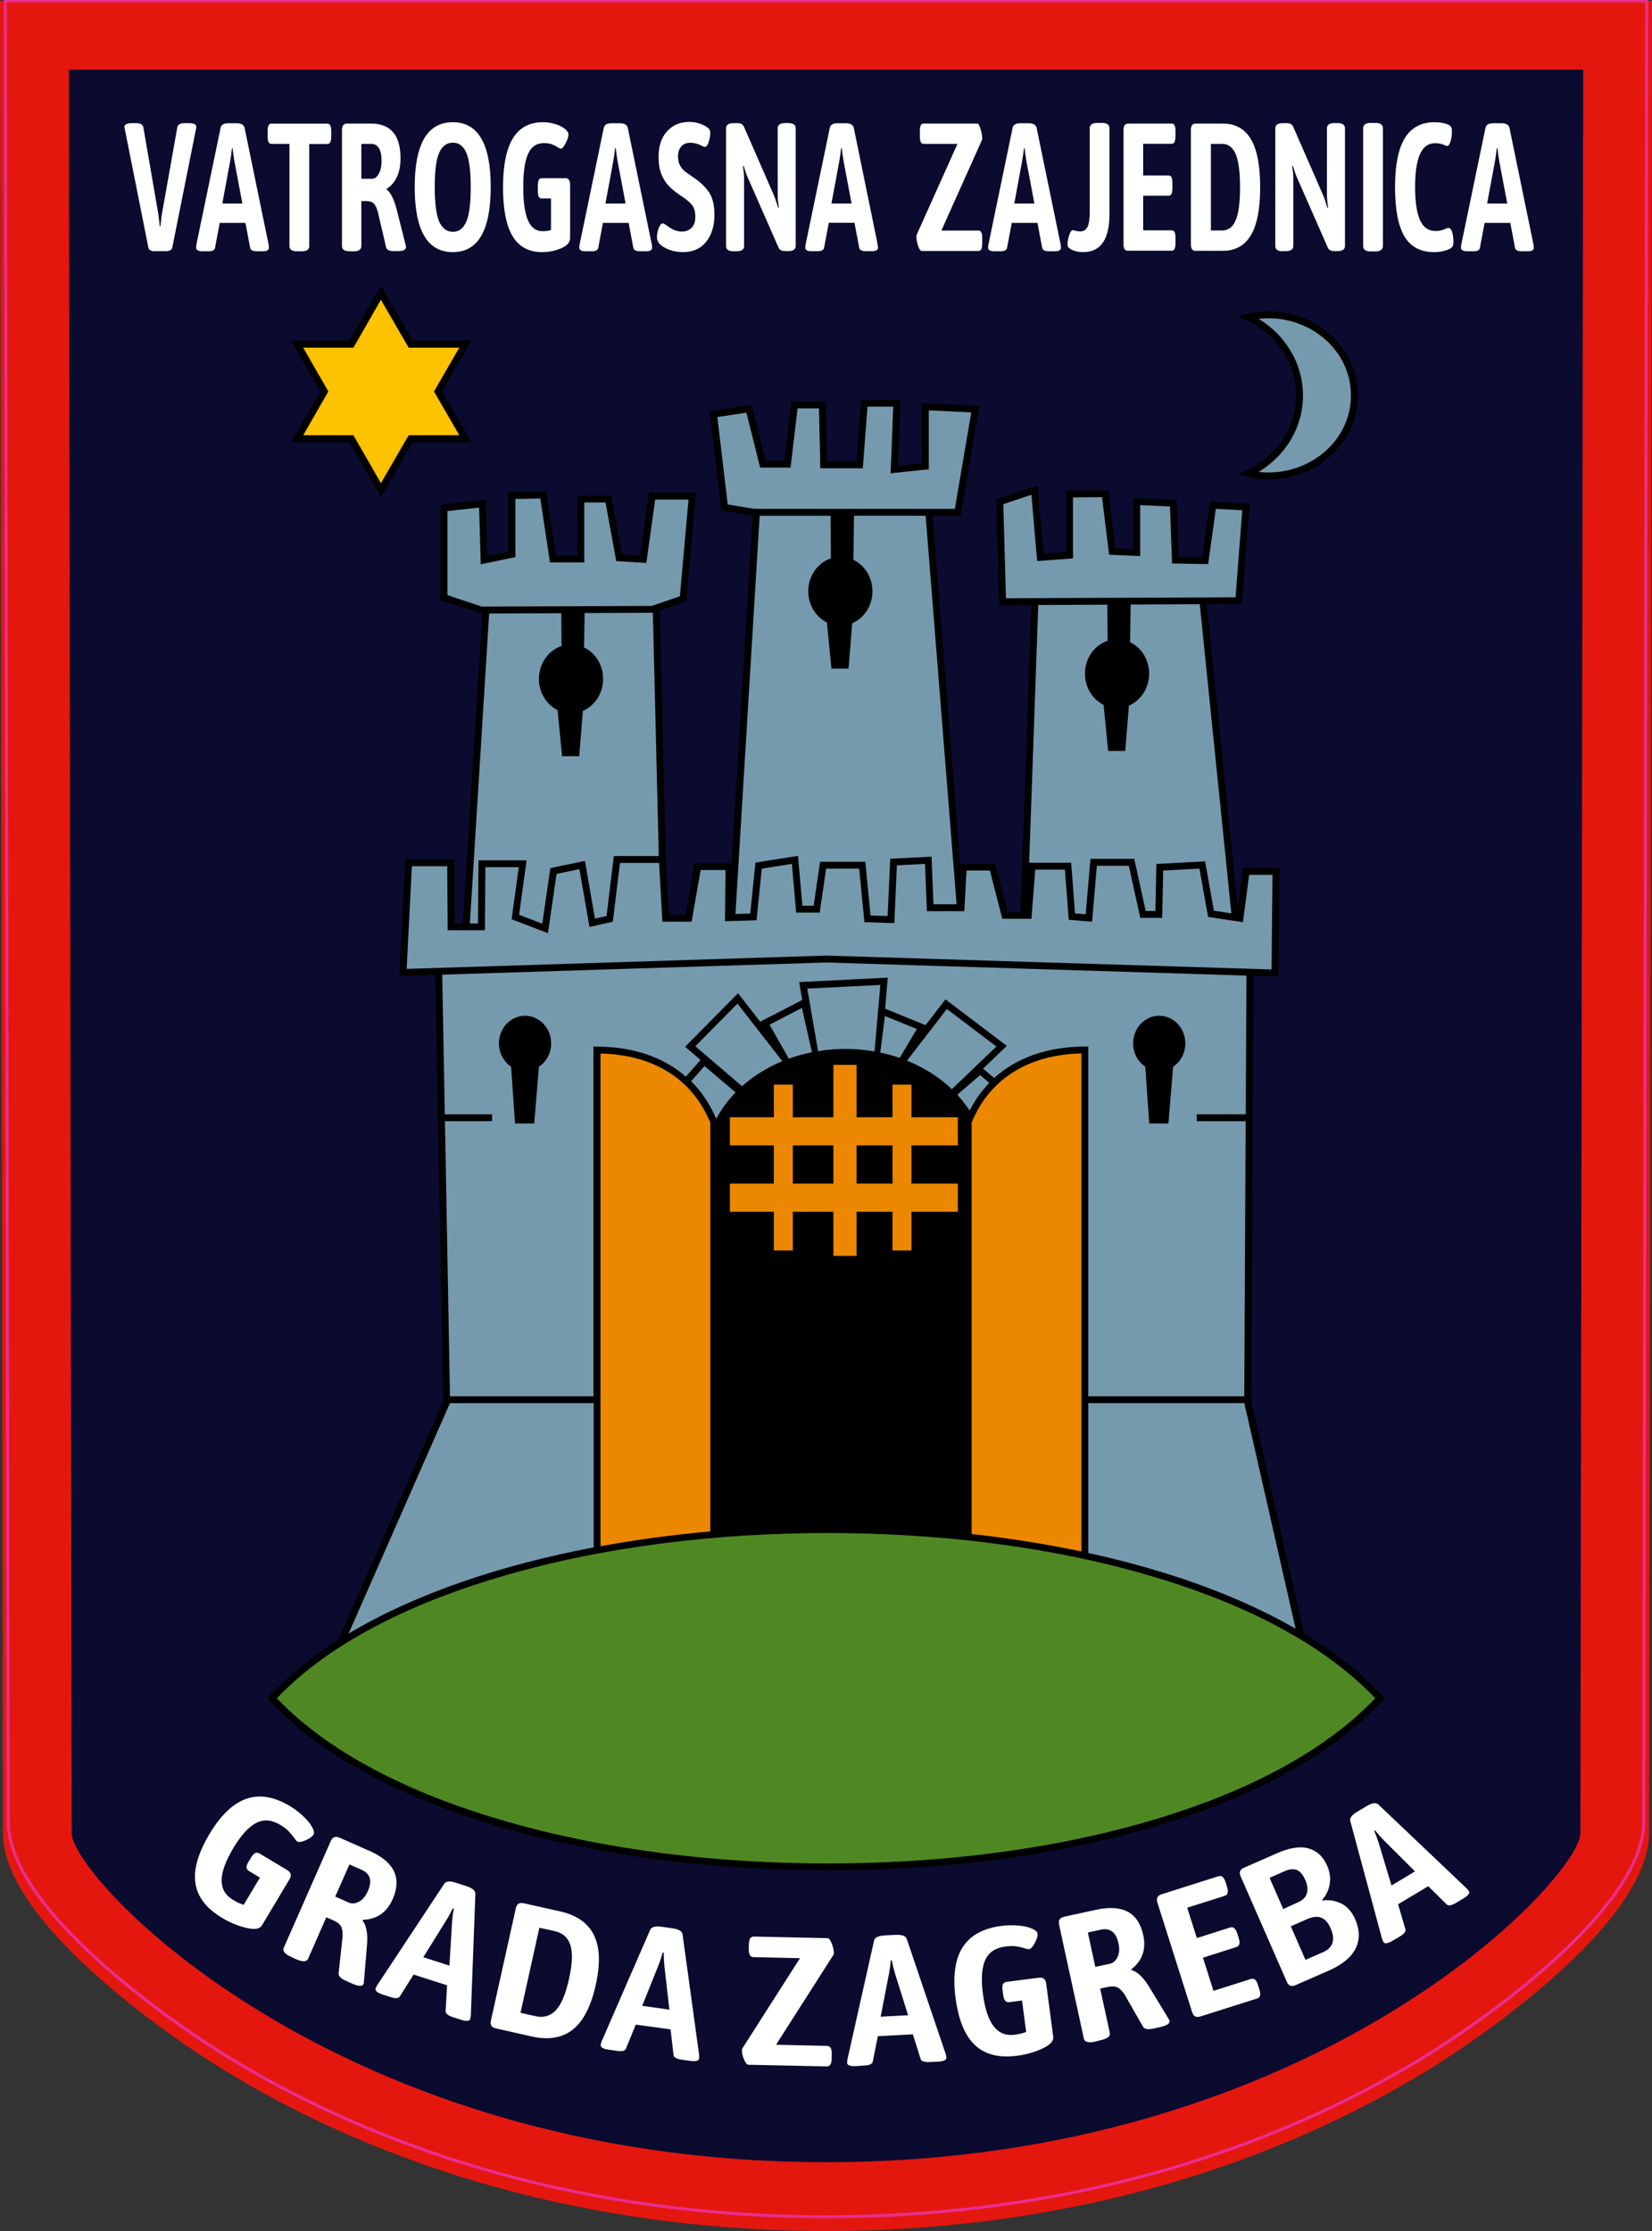 <svg xmlns="http://www.w3.org/2000/svg" width="120" height="162" viewBox="0 0 120 162" fill="none">
  <rect x="0" y="0" width="120" height="162" fill="#333333" stroke="none"/>
  <g clip-path="url(#clip0_809_2)">
    <path fill-rule="evenodd" clip-rule="evenodd" d="M60.003 162C44.867 162 29.674 158.4 16.65 150.545C11.954 147.714 0.228 139.465 0.216 133.125L0 0.063H120L119.784 133.125C119.772 139.465 108.046 147.714 103.35 150.545C90.326 158.4 75.139 162 60.003 162Z" fill="#E4170F"/>
    <path fill-rule="evenodd" clip-rule="evenodd" d="M60.003 157.004C24.323 157.004 5.208 136.332 5.208 133.113L4.998 5.058H115.002L114.797 133.119C114.797 136.332 95.677 157.004 60.003 157.004Z" fill="#0B0A2F"/>
    <path fill-rule="evenodd" clip-rule="evenodd" d="M32.731 62.649H29.68L29.276 70.613L31.871 70.533L32.446 101.812L24.773 119.249L24.71 119.288C22.917 120.428 21.215 121.755 19.764 123.316C24.016 127.873 30.579 130.71 36.442 132.424C43.996 134.629 52.216 135.557 60.071 135.563C67.881 135.569 76.049 134.663 83.563 132.47C89.461 130.75 95.978 127.896 100.248 123.316C98.603 121.55 96.639 120.069 94.578 118.827L94.487 118.77L90.633 101.812L90.793 70.596L92.609 70.653L92.683 63.276H90.514L90.127 66.215L89.683 66.209L87.377 43.629L89.979 43.617L90.502 36.81L88.1 36.691L87.542 40.712L85.374 40.672L85.226 36.548L82.573 36.429V40.126L80.785 40.046L80.273 35.853L77.689 35.882V40.319L75.566 40.479L75.144 35.597L72.628 36.434L72.833 43.697L75.179 43.686L74.376 66.471H72.998L72.099 62.968H69.52L67.466 37.203H69.566L70.841 29.713L67.215 29.542V33.859L64.955 34.099L65.149 29.291H62.786L62.445 33.763H59.832L59.735 29.411H57.715L57.202 33.711H55.409L54.407 29.695L51.829 30.083L52.631 36.856L54.942 37.237L53.383 62.94H50.684L50.024 66.688H48.356L48.117 62.512L47.668 44.147L49.609 43.481L50.269 36.024H47.36L46.717 40.615L44.969 40.502L44.19 36.235H42.191V40.587H40.159L39.459 35.939L37.182 35.99V40.245L35.156 40.667L35.042 36.577L32.253 36.884V43.39L35.304 44.364L33.875 67.297H32.771L32.731 62.649Z" fill="#759AAE"/>
    <path fill-rule="evenodd" clip-rule="evenodd" d="M78.503 112.903C75.879 112.35 73.22 111.934 70.551 111.638L70.329 111.615V81.464L70.346 81.419C71.792 77.933 74.883 76.326 78.549 76.246L78.805 76.241V112.965L78.503 112.903Z" fill="#EB8800"/>
    <path fill-rule="evenodd" clip-rule="evenodd" d="M43.37 112.572V76.241L43.626 76.246C47.292 76.326 50.383 77.933 51.829 81.419L51.846 81.464V111.427L51.618 111.45C48.954 111.689 46.296 112.037 43.666 112.521L43.37 112.572Z" fill="#EB8800"/>
    <path fill-rule="evenodd" clip-rule="evenodd" d="M100.077 123.492C95.813 127.97 89.404 130.767 83.558 132.476C76.021 134.674 67.909 135.574 60.066 135.569C52.182 135.563 44.019 134.646 36.437 132.43C30.619 130.733 24.17 127.941 19.918 123.492L19.752 123.322L19.918 123.151C24.164 118.702 30.613 115.916 36.437 114.213C44.019 111.997 52.176 111.08 60.066 111.074C67.904 111.069 76.015 111.963 83.558 114.167C89.409 115.876 95.813 118.673 100.077 123.151L100.242 123.322L100.077 123.492Z" fill="#4F8823"/>
    <path fill-rule="evenodd" clip-rule="evenodd" d="M23.561 28.425L21.597 24.996H25.53L27.67 21.27L29.834 24.996H33.801L31.814 28.425L33.801 31.854H29.834L27.67 35.585L25.53 31.854H21.597L23.561 28.425Z" fill="#FDC200"/>
    <path fill-rule="evenodd" clip-rule="evenodd" d="M91.299 34.059C93.183 32.92 94.402 30.937 94.402 28.71C94.402 26.483 93.183 24.506 91.299 23.367L90.673 22.985L91.402 22.905C91.652 22.877 91.897 22.866 92.147 22.866C95.421 22.866 98.386 25.326 98.386 28.716C98.386 32.105 95.421 34.566 92.147 34.566C91.897 34.566 91.647 34.554 91.402 34.526L90.673 34.446L91.299 34.059Z" fill="#759AAE"/>
    <path d="M109.486 14.782L108.906 11.706C108.854 11.427 108.815 11.114 108.775 10.766H108.723C108.689 11.108 108.644 11.421 108.593 11.706L108.023 14.782H109.486ZM106.595 18.246C106.281 18.246 106.122 18.16 106.122 17.984C106.122 17.955 106.128 17.881 106.145 17.762L107.904 9.28C107.949 9.057 108.137 8.949 108.484 8.949H109.054C109.395 8.949 109.594 9.057 109.646 9.28L111.393 17.762C111.41 17.887 111.416 17.961 111.416 17.984C111.416 18.16 111.268 18.246 110.978 18.246H110.551C110.243 18.246 110.078 18.16 110.05 17.995L109.708 16.184H107.841L107.5 17.995C107.471 18.16 107.317 18.246 107.039 18.246H106.595ZM104.175 18.308C103.191 18.308 102.468 17.927 102.018 17.163C101.563 16.4 101.335 15.204 101.335 13.575C101.335 11.991 101.568 10.812 102.041 10.037C102.513 9.262 103.236 8.875 104.204 8.875C104.597 8.875 104.927 8.932 105.189 9.046C105.297 9.092 105.371 9.154 105.416 9.245C105.462 9.331 105.473 9.45 105.467 9.587C105.462 9.849 105.428 10.1 105.342 10.333C105.263 10.567 105.154 10.647 105.023 10.578C104.784 10.453 104.523 10.396 104.249 10.396C103.754 10.396 103.39 10.658 103.151 11.182C102.912 11.706 102.792 12.504 102.792 13.58C102.792 14.663 102.912 15.466 103.151 15.99C103.39 16.514 103.765 16.776 104.283 16.776C104.443 16.776 104.579 16.759 104.699 16.725C104.819 16.691 104.949 16.639 105.103 16.577C105.149 16.559 105.177 16.548 105.2 16.548C105.319 16.548 105.416 16.645 105.479 16.844C105.541 17.044 105.576 17.283 105.576 17.562C105.576 17.687 105.559 17.79 105.519 17.875C105.479 17.961 105.399 18.023 105.291 18.081C105.171 18.137 105.006 18.194 104.807 18.24C104.608 18.285 104.397 18.308 104.175 18.308ZM99.564 18.257C99.2 18.257 99.018 18.126 99.018 17.858V9.325C99.018 9.063 99.2 8.926 99.564 8.926H99.918C100.276 8.926 100.453 9.057 100.453 9.325V17.858C100.453 18.12 100.276 18.257 99.918 18.257H99.564ZM93.183 18.246C92.819 18.246 92.637 18.12 92.637 17.864V9.325C92.637 9.069 92.819 8.943 93.183 8.943H93.462C93.593 8.943 93.696 8.966 93.775 9.012C93.855 9.057 93.918 9.143 93.969 9.274L96.092 14.133C96.178 14.326 96.291 14.646 96.422 15.096L96.474 15.067C96.417 14.714 96.388 14.383 96.388 14.076V9.319C96.388 9.063 96.57 8.938 96.935 8.938H97.151C97.515 8.938 97.698 9.063 97.698 9.319V17.853C97.698 18.109 97.515 18.234 97.151 18.234H96.935C96.804 18.234 96.701 18.212 96.616 18.166C96.531 18.12 96.468 18.041 96.422 17.915L94.202 12.868C94.128 12.709 94.037 12.43 93.912 12.037L93.861 12.065C93.918 12.39 93.946 12.692 93.946 12.965V17.853C93.946 18.109 93.764 18.234 93.4 18.234H93.183V18.246ZM88.783 16.736C89.222 16.736 89.546 16.491 89.757 16.001C89.973 15.511 90.075 14.708 90.075 13.592C90.075 12.475 89.967 11.672 89.757 11.182C89.54 10.692 89.216 10.447 88.783 10.447H87.958V16.736H88.783ZM86.871 18.217C86.74 18.217 86.649 18.177 86.592 18.103C86.535 18.029 86.506 17.904 86.506 17.727V9.462C86.506 9.285 86.535 9.16 86.592 9.086C86.649 9.012 86.74 8.972 86.871 8.972H88.823C89.728 8.972 90.411 9.348 90.861 10.1C91.311 10.852 91.538 12.02 91.538 13.592C91.538 15.17 91.311 16.332 90.861 17.084C90.411 17.835 89.734 18.212 88.823 18.212H86.871V18.217ZM81.975 18.217C81.844 18.217 81.753 18.177 81.696 18.103C81.639 18.029 81.611 17.904 81.611 17.727V9.462C81.611 9.285 81.639 9.16 81.696 9.086C81.753 9.012 81.844 8.972 81.975 8.972H85.106C85.209 8.972 85.277 9.017 85.322 9.109C85.368 9.2 85.385 9.342 85.385 9.536V9.878C85.385 10.071 85.362 10.214 85.322 10.305C85.277 10.396 85.209 10.442 85.106 10.442H83.04V12.743H84.884C84.987 12.743 85.055 12.789 85.1 12.88C85.146 12.971 85.163 13.113 85.163 13.307V13.649C85.163 13.842 85.14 13.985 85.1 14.076C85.055 14.167 84.987 14.213 84.884 14.213H83.04V16.725H85.117C85.209 16.725 85.277 16.77 85.322 16.856C85.368 16.941 85.385 17.089 85.385 17.294V17.636C85.385 17.841 85.362 17.984 85.322 18.075C85.277 18.16 85.214 18.206 85.117 18.206H81.975V18.217ZM78.674 18.308C78.389 18.308 78.127 18.257 77.894 18.154C77.66 18.052 77.541 17.921 77.541 17.767C77.541 17.562 77.581 17.34 77.66 17.095C77.74 16.85 77.826 16.719 77.928 16.713C77.957 16.713 78.025 16.73 78.133 16.759C78.241 16.787 78.349 16.805 78.463 16.805C78.713 16.805 78.89 16.691 78.998 16.468C79.106 16.246 79.157 15.876 79.157 15.363V9.325C79.157 9.063 79.34 8.926 79.704 8.926H80.046C80.41 8.926 80.592 9.057 80.592 9.325V15.534C80.592 17.386 79.954 18.308 78.674 18.308ZM75.139 14.782L74.558 11.706C74.507 11.427 74.467 11.114 74.427 10.766H74.376C74.342 11.108 74.296 11.421 74.245 11.706L73.676 14.782H75.139ZM72.247 18.246C71.934 18.246 71.775 18.16 71.775 17.984C71.775 17.955 71.78 17.881 71.797 17.762L73.556 9.28C73.602 9.057 73.79 8.949 74.137 8.949H74.706C75.048 8.949 75.247 9.057 75.298 9.28L77.046 17.762C77.063 17.887 77.069 17.961 77.069 17.984C77.069 18.16 76.92 18.246 76.63 18.246H76.203C75.896 18.246 75.731 18.16 75.702 17.995L75.361 16.184H73.494L73.152 17.995C73.124 18.16 72.97 18.246 72.691 18.246H72.247ZM66.93 18.217C66.851 18.217 66.771 18.092 66.691 17.847C66.612 17.602 66.566 17.386 66.566 17.198C66.566 17.129 66.572 17.084 66.578 17.067L69.549 10.447H67.084C66.993 10.447 66.925 10.402 66.879 10.311C66.834 10.219 66.817 10.066 66.817 9.855V9.553C66.817 9.348 66.839 9.205 66.879 9.109C66.925 9.017 66.987 8.972 67.084 8.972H70.995C71.069 8.972 71.143 9.097 71.222 9.354C71.302 9.61 71.342 9.826 71.342 10.003C71.342 10.031 71.342 10.054 71.348 10.077C71.353 10.1 71.348 10.117 71.342 10.134L68.382 16.742H71.08C71.171 16.742 71.24 16.787 71.285 16.878C71.331 16.97 71.348 17.118 71.348 17.323V17.642C71.348 17.847 71.325 17.989 71.285 18.086C71.24 18.177 71.177 18.223 71.08 18.223H66.93V18.217ZM61.858 14.782L61.278 11.706C61.227 11.427 61.187 11.114 61.147 10.766H61.096C61.062 11.108 61.016 11.421 60.965 11.706L60.396 14.782H61.858ZM58.967 18.246C58.654 18.246 58.494 18.16 58.494 17.984C58.494 17.955 58.5 17.881 58.517 17.762L60.276 9.28C60.322 9.057 60.51 8.949 60.857 8.949H61.426C61.767 8.949 61.967 9.057 62.018 9.28L63.754 17.756C63.766 17.881 63.777 17.955 63.777 17.978C63.777 18.154 63.629 18.24 63.339 18.24H62.912C62.604 18.24 62.439 18.154 62.411 17.989L62.069 16.178H60.202L59.861 17.989C59.832 18.154 59.678 18.24 59.4 18.24H58.967V18.246ZM53.286 18.246C52.922 18.246 52.739 18.12 52.739 17.864V9.325C52.739 9.069 52.922 8.943 53.286 8.943H53.565C53.696 8.943 53.798 8.966 53.878 9.012C53.958 9.057 54.02 9.143 54.071 9.274L56.195 14.133C56.28 14.326 56.388 14.646 56.525 15.096L56.576 15.067C56.519 14.714 56.491 14.383 56.491 14.076V9.319C56.491 9.063 56.673 8.938 57.037 8.938H57.254C57.618 8.938 57.8 9.063 57.8 9.319V17.853C57.8 18.109 57.618 18.234 57.254 18.234H57.037C56.906 18.234 56.804 18.212 56.718 18.166C56.633 18.12 56.57 18.041 56.525 17.915L54.305 12.868C54.231 12.709 54.14 12.43 54.014 12.037L53.963 12.076C54.02 12.401 54.049 12.703 54.049 12.976V17.864C54.049 18.12 53.867 18.246 53.502 18.246H53.286ZM49.609 18.308C49.267 18.308 48.931 18.251 48.607 18.132C48.282 18.012 48.032 17.847 47.85 17.636C47.804 17.556 47.776 17.488 47.753 17.431C47.73 17.374 47.719 17.3 47.719 17.215C47.719 17.004 47.764 16.787 47.85 16.559C47.935 16.337 48.032 16.223 48.14 16.223C48.191 16.223 48.26 16.258 48.356 16.32C48.447 16.389 48.51 16.428 48.538 16.446C48.863 16.691 49.193 16.816 49.535 16.816C49.808 16.816 50.036 16.73 50.223 16.554C50.411 16.377 50.508 16.104 50.508 15.734C50.508 15.363 50.423 15.079 50.258 14.873C50.087 14.668 49.831 14.458 49.478 14.224C49.113 13.985 48.817 13.745 48.584 13.506C48.351 13.261 48.169 12.971 48.038 12.635C47.907 12.293 47.838 11.883 47.838 11.399C47.838 10.607 48.043 9.98 48.459 9.53C48.874 9.074 49.415 8.852 50.075 8.852C50.32 8.852 50.571 8.892 50.827 8.978C51.083 9.063 51.294 9.171 51.447 9.302C51.55 9.388 51.595 9.507 51.595 9.661C51.595 9.855 51.555 10.071 51.476 10.311C51.396 10.55 51.311 10.669 51.208 10.669C51.163 10.669 51.083 10.641 50.963 10.578C50.69 10.436 50.423 10.367 50.161 10.367C49.859 10.367 49.631 10.459 49.478 10.647C49.324 10.829 49.25 11.062 49.25 11.336C49.25 11.598 49.296 11.82 49.392 12.002C49.489 12.185 49.597 12.321 49.722 12.418C49.848 12.515 50.075 12.68 50.406 12.908C50.912 13.25 51.288 13.62 51.533 14.013C51.777 14.406 51.897 14.936 51.897 15.602C51.897 16.115 51.812 16.577 51.635 16.987C51.459 17.403 51.197 17.727 50.855 17.966C50.514 18.189 50.098 18.308 49.609 18.308ZM45.442 14.782L44.861 11.706C44.81 11.427 44.77 11.114 44.73 10.766H44.679C44.645 11.108 44.599 11.421 44.548 11.706L43.979 14.782H45.442ZM42.55 18.246C42.237 18.246 42.078 18.16 42.078 17.984C42.078 17.955 42.083 17.881 42.1 17.762L43.859 9.28C43.905 9.057 44.093 8.949 44.44 8.949H45.009C45.351 8.949 45.55 9.057 45.601 9.28L47.349 17.762C47.366 17.887 47.372 17.961 47.372 17.984C47.372 18.16 47.224 18.246 46.933 18.246H46.506C46.199 18.246 46.034 18.16 46.005 17.995L45.664 16.184H43.797L43.455 17.995C43.427 18.16 43.273 18.246 42.994 18.246H42.55ZM41.047 12.931C41.292 12.931 41.412 13.09 41.412 13.404V17.289C41.412 17.596 41.195 17.841 40.763 18.029C40.33 18.212 39.869 18.308 39.385 18.308C38.423 18.308 37.706 17.927 37.239 17.158C36.772 16.389 36.539 15.21 36.539 13.603C36.539 12.008 36.778 10.823 37.256 10.043C37.734 9.262 38.463 8.875 39.442 8.875C39.744 8.875 40.04 8.921 40.325 9.006C40.615 9.092 40.848 9.211 41.025 9.348C41.201 9.49 41.292 9.627 41.292 9.769C41.292 9.929 41.224 10.14 41.087 10.402C40.951 10.664 40.831 10.8 40.723 10.8C40.694 10.8 40.615 10.761 40.495 10.681C40.37 10.601 40.228 10.533 40.074 10.476C39.915 10.419 39.727 10.39 39.505 10.39C38.975 10.39 38.594 10.652 38.361 11.171C38.127 11.689 38.008 12.487 38.008 13.563C38.008 14.657 38.121 15.466 38.349 15.996C38.577 16.525 38.93 16.787 39.402 16.787C39.647 16.787 39.852 16.759 40.023 16.696V14.412H39.345C39.243 14.412 39.175 14.366 39.129 14.275C39.084 14.184 39.066 14.042 39.066 13.848V13.506C39.066 13.313 39.089 13.17 39.129 13.079C39.175 12.988 39.243 12.942 39.345 12.942H41.047V12.931ZM32.902 16.833C33.34 16.833 33.664 16.582 33.875 16.087C34.091 15.591 34.194 14.754 34.194 13.586C34.194 12.412 34.086 11.587 33.875 11.097C33.664 10.607 33.34 10.362 32.896 10.362C32.446 10.362 32.116 10.607 31.9 11.097C31.683 11.587 31.581 12.418 31.581 13.586C31.581 14.759 31.689 15.591 31.9 16.087C32.122 16.582 32.452 16.833 32.902 16.833ZM32.89 18.308C31.046 18.308 30.124 16.73 30.124 13.58C30.124 10.447 31.046 8.875 32.89 8.875C34.729 8.875 35.645 10.442 35.645 13.58C35.645 16.736 34.729 18.308 32.89 18.308ZM27.016 12.988C27.209 12.988 27.374 12.868 27.511 12.629C27.648 12.39 27.716 12.076 27.716 11.678C27.716 11.256 27.648 10.943 27.517 10.743C27.386 10.544 27.204 10.447 26.976 10.447H26.247V12.982H27.016V12.988ZM25.399 18.246C25.029 18.246 24.841 18.12 24.841 17.864V9.462C24.841 9.297 24.87 9.171 24.932 9.092C24.995 9.012 25.086 8.972 25.217 8.972H26.942C28.376 8.972 29.093 9.809 29.093 11.484C29.093 12.532 28.758 13.278 28.086 13.717V13.768C28.371 13.962 28.615 14.441 28.815 15.21L29.458 17.762C29.463 17.79 29.469 17.818 29.481 17.847C29.486 17.875 29.492 17.904 29.492 17.932C29.492 18.137 29.298 18.234 28.911 18.234H28.598C28.262 18.234 28.075 18.132 28.04 17.932L27.448 15.398C27.363 15.096 27.266 14.89 27.152 14.777C27.044 14.663 26.873 14.606 26.646 14.606H26.247V17.87C26.247 18.126 26.059 18.251 25.678 18.251H25.399V18.246ZM21.574 18.246C21.21 18.246 21.027 18.12 21.027 17.864V10.447H19.718C19.616 10.447 19.547 10.402 19.502 10.311C19.456 10.219 19.439 10.077 19.439 9.883V9.542C19.439 9.348 19.462 9.205 19.502 9.114C19.547 9.023 19.616 8.978 19.718 8.978H23.771C23.874 8.978 23.942 9.023 23.993 9.109C24.039 9.194 24.061 9.342 24.061 9.547V9.889C24.061 10.094 24.039 10.236 23.993 10.328C23.948 10.413 23.874 10.459 23.771 10.459H22.462V17.87C22.462 18.126 22.28 18.251 21.916 18.251H21.574V18.246ZM17.606 14.782L17.026 11.706C16.974 11.427 16.935 11.114 16.895 10.766H16.849C16.815 11.108 16.77 11.421 16.718 11.706L16.149 14.782H17.606ZM14.715 18.246C14.402 18.246 14.242 18.16 14.242 17.984C14.242 17.955 14.248 17.881 14.265 17.762L16.024 9.28C16.069 9.057 16.257 8.949 16.605 8.949H17.174C17.515 8.949 17.715 9.057 17.766 9.28L19.513 17.762C19.53 17.887 19.536 17.961 19.536 17.984C19.536 18.16 19.388 18.246 19.098 18.246H18.671C18.363 18.246 18.198 18.16 18.17 17.995L17.828 16.184H15.961L15.62 17.995C15.591 18.16 15.438 18.246 15.159 18.246H14.715ZM11.294 18.246C10.986 18.246 10.815 18.16 10.781 17.995L9.079 9.433C9.051 9.308 9.034 9.234 9.034 9.211C9.034 9.131 9.079 9.069 9.17 9.017C9.261 8.972 9.404 8.943 9.586 8.943H9.905C10.212 8.943 10.383 9.052 10.417 9.262L11.51 15.602L11.607 16.434H11.652L11.749 15.602L12.876 9.262C12.91 9.052 13.087 8.943 13.4 8.943H13.701C14.071 8.943 14.259 9.029 14.259 9.205C14.259 9.257 14.248 9.331 14.225 9.428L12.512 17.989C12.478 18.154 12.307 18.24 11.999 18.24H11.294V18.246Z" fill="white"/>
    <path d="M102.786 135.888L100.521 133.632C100.316 133.421 100.105 133.182 99.889 132.914L99.826 132.954C99.963 133.279 100.071 133.575 100.157 133.854L101.079 136.913L102.786 135.888ZM101.175 140.912C100.805 141.134 100.578 141.168 100.487 141.015C100.475 140.992 100.441 140.923 100.396 140.804L98.085 132.242C98.022 132.02 98.193 131.792 98.591 131.553L99.257 131.154C99.661 130.915 99.946 130.869 100.122 131.029L106.549 137.135C106.629 137.232 106.674 137.289 106.691 137.312C106.782 137.466 106.657 137.642 106.31 137.847L105.809 138.149C105.45 138.366 105.206 138.411 105.086 138.286L103.748 136.964L101.557 138.275L102.086 140.08C102.137 140.246 102.001 140.428 101.676 140.621L101.175 140.912ZM96.104 141.755C96.838 141.43 97.02 140.849 96.65 140.006C96.474 139.608 96.252 139.357 95.973 139.249C95.7 139.14 95.364 139.175 94.971 139.345L93.764 139.875L94.829 142.313L96.104 141.755ZM94.293 138.132C94.624 137.984 94.834 137.773 94.925 137.494C95.016 137.215 94.977 136.885 94.817 136.514C94.646 136.127 94.441 135.882 94.202 135.785C93.963 135.688 93.667 135.717 93.32 135.871L92.221 136.355L93.212 138.622L94.293 138.132ZM94.123 144.142C93.963 144.21 93.832 144.227 93.73 144.193C93.627 144.153 93.542 144.056 93.468 143.891L90.121 136.252C90.053 136.099 90.041 135.973 90.081 135.871C90.121 135.768 90.223 135.683 90.383 135.614L92.757 134.572C93.679 134.167 94.441 134.048 95.05 134.219C95.66 134.39 96.109 134.805 96.4 135.472C96.599 135.928 96.661 136.372 96.587 136.811C96.513 137.249 96.331 137.631 96.047 137.95L96.069 138.001C96.531 137.933 96.98 138.007 97.418 138.218C97.857 138.428 98.198 138.81 98.443 139.374C98.779 140.137 98.785 140.838 98.472 141.482C98.153 142.125 97.504 142.661 96.519 143.094L94.123 144.142ZM87.218 146.415C87.053 146.466 86.916 146.472 86.819 146.42C86.723 146.375 86.649 146.261 86.592 146.096L84.076 138.161C84.025 137.99 84.019 137.859 84.076 137.762C84.127 137.665 84.235 137.591 84.406 137.54L88.487 136.247C88.618 136.207 88.726 136.218 88.812 136.292C88.897 136.361 88.965 136.492 89.028 136.68L89.13 137.01C89.187 137.198 89.204 137.34 89.176 137.449C89.148 137.557 89.068 137.631 88.937 137.671L86.239 138.525L86.939 140.73L89.341 139.966C89.472 139.927 89.58 139.938 89.66 140.012C89.745 140.08 89.814 140.211 89.876 140.399L89.979 140.73C90.036 140.918 90.053 141.06 90.024 141.168C89.996 141.277 89.916 141.351 89.785 141.39L87.383 142.154L88.146 144.563L90.855 143.703C90.975 143.663 91.077 143.68 91.163 143.743C91.248 143.811 91.316 143.942 91.379 144.136L91.481 144.467C91.544 144.66 91.561 144.808 91.533 144.911C91.504 145.013 91.43 145.082 91.305 145.122L87.218 146.415ZM80.598 142.604C80.854 142.547 81.047 142.382 81.178 142.108C81.309 141.835 81.332 141.504 81.247 141.111C81.156 140.696 81.002 140.411 80.78 140.251C80.564 140.097 80.296 140.052 79.994 140.114L79.021 140.325L79.562 142.82L80.598 142.604ZM79.556 148.249C79.061 148.357 78.782 148.283 78.731 148.032L76.932 139.767C76.898 139.602 76.909 139.471 76.972 139.374C77.034 139.277 77.154 139.214 77.325 139.175L79.63 138.673C81.548 138.257 82.687 138.867 83.045 140.513C83.267 141.544 82.983 142.376 82.174 143.003L82.186 143.054C82.607 143.162 83.034 143.561 83.467 144.256L84.873 146.574C84.89 146.597 84.901 146.625 84.918 146.654C84.935 146.682 84.947 146.711 84.952 146.734C84.998 146.933 84.759 147.087 84.246 147.201L83.831 147.292C83.381 147.389 83.114 147.343 83.023 147.155L81.691 144.831C81.514 144.563 81.338 144.387 81.161 144.307C80.99 144.227 80.751 144.222 80.444 144.284L79.915 144.398L80.615 147.605C80.672 147.856 80.444 148.038 79.937 148.146L79.556 148.249ZM75.435 143.612C75.765 143.567 75.947 143.703 75.993 144.022L76.505 147.896C76.545 148.203 76.283 148.488 75.725 148.75C75.162 149.012 74.552 149.189 73.892 149.274C72.583 149.445 71.564 149.195 70.83 148.511C70.095 147.827 69.623 146.688 69.412 145.087C69.202 143.498 69.372 142.268 69.919 141.408C70.465 140.542 71.405 140.023 72.731 139.847C73.135 139.795 73.545 139.784 73.949 139.818C74.353 139.852 74.683 139.927 74.945 140.035C75.207 140.143 75.344 140.268 75.366 140.411C75.389 140.57 75.321 140.792 75.173 141.077C75.025 141.368 74.877 141.522 74.729 141.539C74.689 141.544 74.581 141.516 74.399 141.459C74.217 141.402 74.017 141.362 73.795 141.328C73.573 141.299 73.311 141.305 73.016 141.345C72.298 141.442 71.814 141.766 71.564 142.33C71.314 142.889 71.257 143.709 71.399 144.78C71.541 145.868 71.803 146.66 72.184 147.144C72.566 147.628 73.072 147.833 73.71 147.748C74.04 147.702 74.319 147.634 74.541 147.543L74.239 145.264L73.323 145.384C73.186 145.401 73.084 145.367 73.016 145.281C72.947 145.196 72.896 145.059 72.873 144.865L72.828 144.524C72.799 144.33 72.811 144.182 72.856 144.085C72.902 143.982 72.993 143.925 73.129 143.908L75.435 143.612ZM65.963 146.335L65.006 143.282C64.921 143.003 64.847 142.689 64.779 142.347L64.705 142.353C64.676 142.701 64.631 143.02 64.579 143.304L63.97 146.438L65.963 146.335ZM62.194 150.026C61.767 150.049 61.545 149.975 61.534 149.793C61.534 149.764 61.54 149.69 61.551 149.565L63.492 140.912C63.538 140.69 63.794 140.565 64.266 140.536L65.041 140.496C65.507 140.473 65.781 140.565 65.866 140.787L68.706 149.183C68.735 149.308 68.746 149.383 68.746 149.405C68.758 149.582 68.558 149.679 68.16 149.702L67.574 149.73C67.152 149.753 66.919 149.679 66.874 149.514L66.31 147.719L63.766 147.856L63.395 149.702C63.367 149.872 63.162 149.969 62.781 149.986L62.194 150.026ZM54.367 149.929C54.259 149.929 54.151 149.798 54.049 149.548C53.941 149.297 53.889 149.081 53.895 148.893C53.895 148.824 53.901 148.779 53.912 148.762L58.113 142.188L54.743 142.114C54.618 142.114 54.527 142.063 54.47 141.966C54.413 141.869 54.39 141.715 54.39 141.504L54.396 141.197C54.402 140.992 54.43 140.844 54.493 140.752C54.555 140.661 54.646 140.616 54.772 140.621L60.117 140.735C60.214 140.735 60.316 140.866 60.418 141.128C60.521 141.39 60.572 141.607 60.566 141.784C60.566 141.812 60.566 141.835 60.572 141.858C60.578 141.88 60.572 141.897 60.561 141.915L56.371 148.477L60.066 148.557C60.191 148.562 60.282 148.608 60.339 148.705C60.396 148.801 60.424 148.95 60.418 149.155L60.413 149.474C60.407 149.679 60.379 149.827 60.316 149.918C60.253 150.009 60.162 150.055 60.037 150.049L54.367 149.929ZM48.624 145.925L48.26 142.746C48.231 142.456 48.214 142.137 48.214 141.789L48.14 141.778C48.043 142.114 47.947 142.416 47.838 142.689L46.649 145.651L48.624 145.925ZM44.235 148.836C43.808 148.779 43.609 148.659 43.632 148.483C43.637 148.454 43.654 148.386 43.689 148.26L47.229 140.132C47.32 139.921 47.594 139.847 48.06 139.909L48.829 140.018C49.296 140.08 49.546 140.228 49.58 140.456L50.787 149.24C50.787 149.365 50.787 149.44 50.787 149.468C50.764 149.645 50.554 149.702 50.155 149.65L49.575 149.571C49.159 149.514 48.943 149.4 48.926 149.229L48.709 147.36L46.182 147.013L45.47 148.756C45.408 148.915 45.191 148.972 44.81 148.921L44.235 148.836ZM38.913 146.403C39.493 146.534 39.983 146.386 40.376 145.97C40.769 145.555 41.087 144.797 41.332 143.698C41.577 142.598 41.611 141.778 41.429 141.231C41.247 140.684 40.871 140.348 40.285 140.223L39.18 139.978L37.809 146.158L38.913 146.403ZM36.044 147.292C35.873 147.252 35.754 147.189 35.697 147.098C35.634 147.007 35.628 146.876 35.662 146.705L37.467 138.576C37.507 138.406 37.569 138.286 37.666 138.235C37.757 138.178 37.888 138.166 38.065 138.206L40.666 138.787C41.879 139.055 42.704 139.63 43.136 140.502C43.575 141.373 43.62 142.587 43.273 144.136C42.931 145.686 42.374 146.762 41.611 147.372C40.848 147.976 39.858 148.146 38.645 147.879L36.044 147.292ZM32.645 142.729L32.839 139.539C32.862 139.249 32.902 138.93 32.959 138.588L32.89 138.565C32.737 138.878 32.589 139.163 32.435 139.408L30.75 142.12L32.645 142.729ZM27.818 144.837C27.409 144.706 27.232 144.558 27.283 144.387C27.289 144.364 27.323 144.29 27.38 144.182L32.27 136.788C32.395 136.594 32.68 136.571 33.124 136.714L33.864 136.953C34.308 137.095 34.53 137.283 34.53 137.517L34.2 146.375C34.182 146.5 34.165 146.574 34.16 146.597C34.108 146.768 33.886 146.791 33.505 146.665L32.947 146.489C32.549 146.363 32.355 146.21 32.367 146.039L32.475 144.159L30.044 143.379L29.042 144.968C28.951 145.116 28.729 145.133 28.365 145.013L27.818 144.837ZM25.314 138.144C25.553 138.252 25.809 138.229 26.077 138.087C26.344 137.944 26.555 137.688 26.72 137.323C26.891 136.936 26.936 136.611 26.851 136.355C26.765 136.099 26.578 135.911 26.293 135.785L25.382 135.381L24.352 137.716L25.314 138.144ZM21.153 142.097C20.686 141.892 20.509 141.67 20.612 141.436L24.022 133.695C24.09 133.541 24.175 133.444 24.284 133.404C24.392 133.364 24.528 133.381 24.688 133.45L26.845 134.401C28.644 135.193 29.202 136.361 28.524 137.904C28.097 138.873 27.374 139.368 26.355 139.408L26.333 139.459C26.612 139.795 26.72 140.371 26.663 141.185L26.435 143.891C26.435 143.92 26.43 143.948 26.43 143.982C26.424 144.017 26.418 144.045 26.407 144.068C26.327 144.256 26.042 144.239 25.559 144.028L25.172 143.857C24.75 143.675 24.562 143.475 24.597 143.27L24.887 140.61C24.898 140.285 24.864 140.04 24.767 139.875C24.676 139.71 24.488 139.562 24.198 139.437L23.703 139.22L22.382 142.228C22.28 142.461 21.989 142.478 21.517 142.268L21.153 142.097ZM20.851 135.785C21.136 135.956 21.198 136.178 21.033 136.452L19.029 139.807C18.87 140.075 18.489 140.137 17.885 139.989C17.282 139.847 16.696 139.602 16.126 139.26C14.994 138.582 14.35 137.75 14.197 136.759C14.043 135.768 14.379 134.583 15.204 133.193C16.024 131.815 16.918 130.96 17.885 130.619C18.847 130.283 19.906 130.453 21.056 131.143C21.409 131.353 21.733 131.598 22.024 131.877C22.32 132.157 22.536 132.419 22.672 132.669C22.809 132.914 22.843 133.102 22.769 133.222C22.69 133.359 22.496 133.495 22.206 133.626C21.91 133.757 21.699 133.786 21.574 133.712C21.54 133.689 21.471 133.604 21.363 133.45C21.255 133.296 21.124 133.136 20.971 132.977C20.817 132.817 20.606 132.658 20.35 132.504C19.73 132.134 19.149 132.088 18.602 132.373C18.056 132.658 17.51 133.262 16.952 134.19C16.388 135.136 16.104 135.916 16.098 136.531C16.092 137.147 16.371 137.625 16.923 137.956C17.208 138.126 17.47 138.246 17.703 138.314L18.881 136.338L18.09 135.865C17.971 135.797 17.914 135.705 17.908 135.597C17.908 135.489 17.954 135.347 18.056 135.181L18.233 134.885C18.335 134.72 18.432 134.612 18.529 134.561C18.625 134.509 18.733 134.521 18.853 134.589L20.851 135.785Z" fill="white"/>
    <path fill-rule="evenodd" clip-rule="evenodd" d="M38.139 73.757C39.186 73.757 40.034 74.657 40.034 75.762C40.034 76.48 39.681 77.107 39.146 77.46L38.805 81.578H37.41L37.125 77.454C36.596 77.101 36.243 76.474 36.243 75.757C36.243 74.657 37.091 73.757 38.139 73.757ZM84.207 73.757C85.254 73.757 86.102 74.657 86.102 75.762C86.102 76.48 85.749 77.107 85.214 77.46L84.873 81.578H83.478L83.193 77.454C82.664 77.101 82.311 76.474 82.311 75.757C82.311 74.657 83.159 73.757 84.207 73.757ZM34.996 44.045L32.503 43.213V37.112L34.803 36.856L34.922 40.974L37.438 40.45V36.235L39.249 36.195L39.949 40.838H42.442V36.486H43.985L44.764 40.741L46.95 40.877L47.594 36.275H50.013L49.387 43.298L47.337 43.999L34.996 44.045ZM29.538 70.356L29.919 62.9H32.486L32.52 67.548H35.224L35.258 62.968H37.683L37.165 66.751L39.801 67.759L40.427 63.458L42.089 63.111L42.818 67.309L44.514 66.927L45.032 62.66H47.873L48.117 66.927H50.235L50.895 63.179H52.7L52.665 66.893L54.954 66.825L55.335 63.076L57.521 62.729L57.834 66.266H59.542L60.008 63.076H62.411L62.792 66.961L64.961 67.03L65.149 62.831L67.192 62.729L67.329 66.164H70.044L70.209 63.213H71.906L72.805 66.716H74.922L75.201 63.145H77.353L77.632 66.79L79.328 66.927L79.675 62.866H81.998L82.829 66.648H84.423L84.491 63.213L87.127 63.076L87.753 66.58L90.286 66.961L90.736 63.526H92.432L92.364 70.396L60.003 69.388L29.538 70.356ZM34.131 67.052H34.723L34.757 62.472H38.252L37.706 66.426L39.391 67.07L39.977 63.036L42.487 62.512L43.216 66.705L44.059 66.517L44.588 62.159H47.855L47.423 44.495L42.465 44.517L42.425 47.013C43.239 47.4 43.808 48.277 43.808 49.297C43.808 50.351 43.199 51.251 42.34 51.621L42.072 54.913H40.831L40.501 51.564C39.704 51.171 39.146 50.299 39.146 49.297C39.146 48.175 39.841 47.223 40.791 46.91L40.769 44.529L35.532 44.552L34.131 67.052ZM52.859 36.628L52.108 30.282L54.219 29.963L55.216 33.951H57.424L57.937 29.65H59.49L59.587 34.002H62.672L63.014 29.53H64.887L64.693 34.367L67.466 34.076V29.798L70.551 29.946L69.361 36.947H54.777L52.859 36.628ZM53.422 66.369L54.498 66.335L54.874 62.638L57.965 62.148L58.284 65.765H59.103L59.57 62.575H62.855L63.236 66.477L64.477 66.517L64.665 62.359L67.665 62.205L67.807 65.662H69.486L67.238 37.448H62.035L61.989 40.65C62.803 41.037 63.373 41.914 63.373 42.934C63.373 43.988 62.764 44.888 61.904 45.258L61.636 48.55H60.396L60.066 45.201C59.269 44.808 58.711 43.937 58.711 42.934C58.711 41.812 59.405 40.86 60.356 40.547L60.333 37.454H55.181L53.422 66.369ZM73.072 43.441L72.879 36.611L74.922 35.927L75.338 40.741L77.939 40.547V36.121L80.051 36.098L80.564 40.279L82.823 40.376V36.679L84.987 36.776L85.135 40.912L87.759 40.963L88.317 36.953L90.235 37.05L89.751 43.373L73.072 43.441ZM74.757 62.643H77.808L78.087 66.323L78.867 66.386L79.209 62.364H82.391L83.222 66.147H83.928L83.996 62.735L87.537 62.547L88.174 66.13L89.444 66.323L87.15 43.874L82.129 43.897L82.089 46.631C82.903 47.018 83.472 47.895 83.472 48.915C83.472 49.969 82.863 50.869 82.004 51.239L81.736 54.532H80.495L80.165 51.182C79.368 50.789 78.81 49.918 78.81 48.915C78.81 47.793 79.505 46.842 80.455 46.528L80.433 43.908L75.418 43.931L74.757 62.643ZM33.01 67.052H33.63L35.036 44.546L31.997 43.578V36.662L35.281 36.298L35.395 40.359L36.926 40.04V35.745L39.664 35.688L40.37 40.342H41.935V35.99H44.389L45.174 40.268L46.506 40.353L47.144 35.779H50.542L49.842 43.669L47.918 44.33L48.362 62.495L48.584 66.426H49.808L50.468 62.678H53.144L54.675 37.437L52.404 37.061L51.55 29.861L54.589 29.405L55.603 33.455H56.98L57.492 29.154H59.98L60.077 33.506H62.212L62.553 29.035H65.405L65.211 33.814L66.959 33.632V29.28L71.131 29.479L69.777 37.454H67.733L69.748 62.723H72.293L73.192 66.227H74.137L74.922 43.937L72.589 43.948L72.372 36.258L75.366 35.261L75.793 40.217L77.439 40.091V35.637L80.495 35.603L81.007 39.807L82.323 39.864V36.167L85.465 36.309L85.613 40.428L87.32 40.462L87.884 36.434L90.77 36.582L90.206 43.862L87.65 43.874L89.91 65.959L90.297 63.025H92.939L92.859 70.909L91.043 70.852L90.884 101.783L94.709 118.611C96.997 119.995 98.99 121.561 100.583 123.316C85.271 140.132 34.478 139.824 19.422 123.316C20.84 121.761 22.581 120.348 24.579 119.078L32.196 101.761L31.627 70.789L29.014 70.875L29.446 62.404H32.981L33.01 67.052ZM78.554 112.658V76.491C74.957 76.571 71.974 78.138 70.579 81.51V111.388C73.306 111.695 75.975 112.117 78.554 112.658ZM65.883 77.016L68.78 73.267L72.378 75.99L69.145 79.089C68.24 78.229 67.13 77.522 65.883 77.016ZM63.942 76.429L64.278 73.774L66.6 74.72L65.354 76.816C64.898 76.662 64.431 76.531 63.942 76.429ZM59.422 76.326L58.642 71.786L63.948 71.518L63.526 76.349C62.177 76.115 60.783 76.104 59.422 76.326ZM57.299 76.873L55.899 74.406L58.25 73.188L58.978 76.4C58.398 76.526 57.84 76.679 57.299 76.873ZM53.901 78.873L50.508 75.973L53.571 72.874L56.827 77.055C55.722 77.517 54.732 78.132 53.901 78.873ZM43.62 112.276V76.497C47.218 76.577 50.201 78.143 51.595 81.516V111.2C48.88 111.445 46.21 111.803 43.62 112.276ZM52.028 81.248C52.392 80.553 52.865 79.903 53.434 79.323L51.174 77.409L50.201 78.508C50.946 79.254 51.567 80.16 52.028 81.248ZM71.86 78.633C71.308 79.203 70.824 79.875 70.431 80.644C70.169 80.24 69.868 79.852 69.537 79.488L71.2 78.064L71.86 78.633ZM43.125 101.886V112.362C36.328 113.649 30.141 115.74 25.32 118.622L32.685 101.886H43.125ZM79.049 101.385V75.984L78.537 75.996C76.078 76.053 73.864 76.782 72.213 78.28L71.41 77.597L73.135 75.945L68.678 72.567L67.232 74.441L64.295 73.244L64.488 70.989L58.05 71.313L58.272 72.612L55.221 74.19L53.61 72.122L49.768 76.007L50.889 76.97L49.819 78.177C48.18 76.748 46.023 76.053 43.62 76.001L43.108 75.99V101.39H32.685L32.321 81.413H35.742V80.912H32.31L32.122 70.772L60.003 69.889L90.542 70.841L90.491 80.912H86.933V81.413H90.485L90.383 101.39H79.049V101.385ZM79.049 112.766V101.886H90.388L94.111 118.263C89.905 115.836 84.725 114.008 79.049 112.766ZM99.9 123.316C95.665 118.867 89.267 116.087 83.489 114.401C76.004 112.214 67.853 111.314 60.071 111.319C52.239 111.325 44.042 112.248 36.516 114.447C30.773 116.121 24.329 118.895 20.111 123.316C24.329 127.736 30.773 130.51 36.516 132.185C44.047 134.384 52.244 135.307 60.071 135.312C67.858 135.318 76.004 134.418 83.489 132.231C89.267 130.545 95.66 127.765 99.9 123.316Z" fill="black"/>
    <path fill-rule="evenodd" clip-rule="evenodd" d="M92.147 22.609C95.734 22.609 98.637 25.338 98.637 28.71C98.637 32.077 95.734 34.811 92.147 34.811C91.362 34.811 90.605 34.68 89.905 34.435C92.381 33.575 94.151 31.336 94.151 28.71C94.151 26.084 92.381 23.845 89.905 22.985C90.605 22.746 91.356 22.609 92.147 22.609ZM91.424 34.27C91.664 34.298 91.903 34.309 92.142 34.309C95.284 34.309 98.13 31.951 98.13 28.71C98.13 25.469 95.284 23.11 92.142 23.11C91.903 23.11 91.658 23.122 91.424 23.15C93.354 24.318 94.646 26.369 94.646 28.71C94.652 31.057 93.36 33.102 91.424 34.27Z" fill="black"/>
    <path fill-rule="evenodd" clip-rule="evenodd" d="M21.164 32.105H25.388L27.67 36.087L29.976 32.105H34.234L32.105 28.425L34.234 24.745H29.976L27.67 20.763L25.388 24.745H21.164L23.276 28.425L21.164 32.105ZM22.024 31.604H25.672L27.67 35.084L29.686 31.604H33.363L31.524 28.425L33.363 25.247H29.686L27.67 21.766L25.672 25.247H22.024L23.851 28.425L22.024 31.604Z" fill="black"/>
    <path fill-rule="evenodd" clip-rule="evenodd" d="M64.83 85.947H62.223V83.168H64.83V85.947ZM57.589 83.168H60.538V85.947H57.589V83.168ZM53.018 83.168H56.212V85.947H53.018V87.987H56.212V90.801H57.589V87.987H60.538V91.194H62.223V87.987H64.83V90.801H66.207V87.987H69.577V85.947H66.207V83.168H69.577V81.128H66.207V78.758H64.83V81.128H62.223V77.323H60.538V81.128H57.589V78.758H56.212V81.128H53.018V83.168Z" fill="#EB8800"/>
    <path d="M60.003 160.969C44.964 160.969 29.868 157.392 16.929 149.588C12.261 146.774 0.609 138.576 0.598 132.276L0.381 0.063H119.619L119.402 132.282C119.391 138.582 107.739 146.779 103.071 149.593C90.132 157.392 75.042 160.969 60.003 160.969Z" stroke="#E92E92" stroke-width="0.216" stroke-miterlimit="22.926"/>
  </g>
  <defs>
    <clipPath id="clip0_809_2">
      <rect width="120" height="162" fill="white"/>
    </clipPath>
  </defs>
</svg>